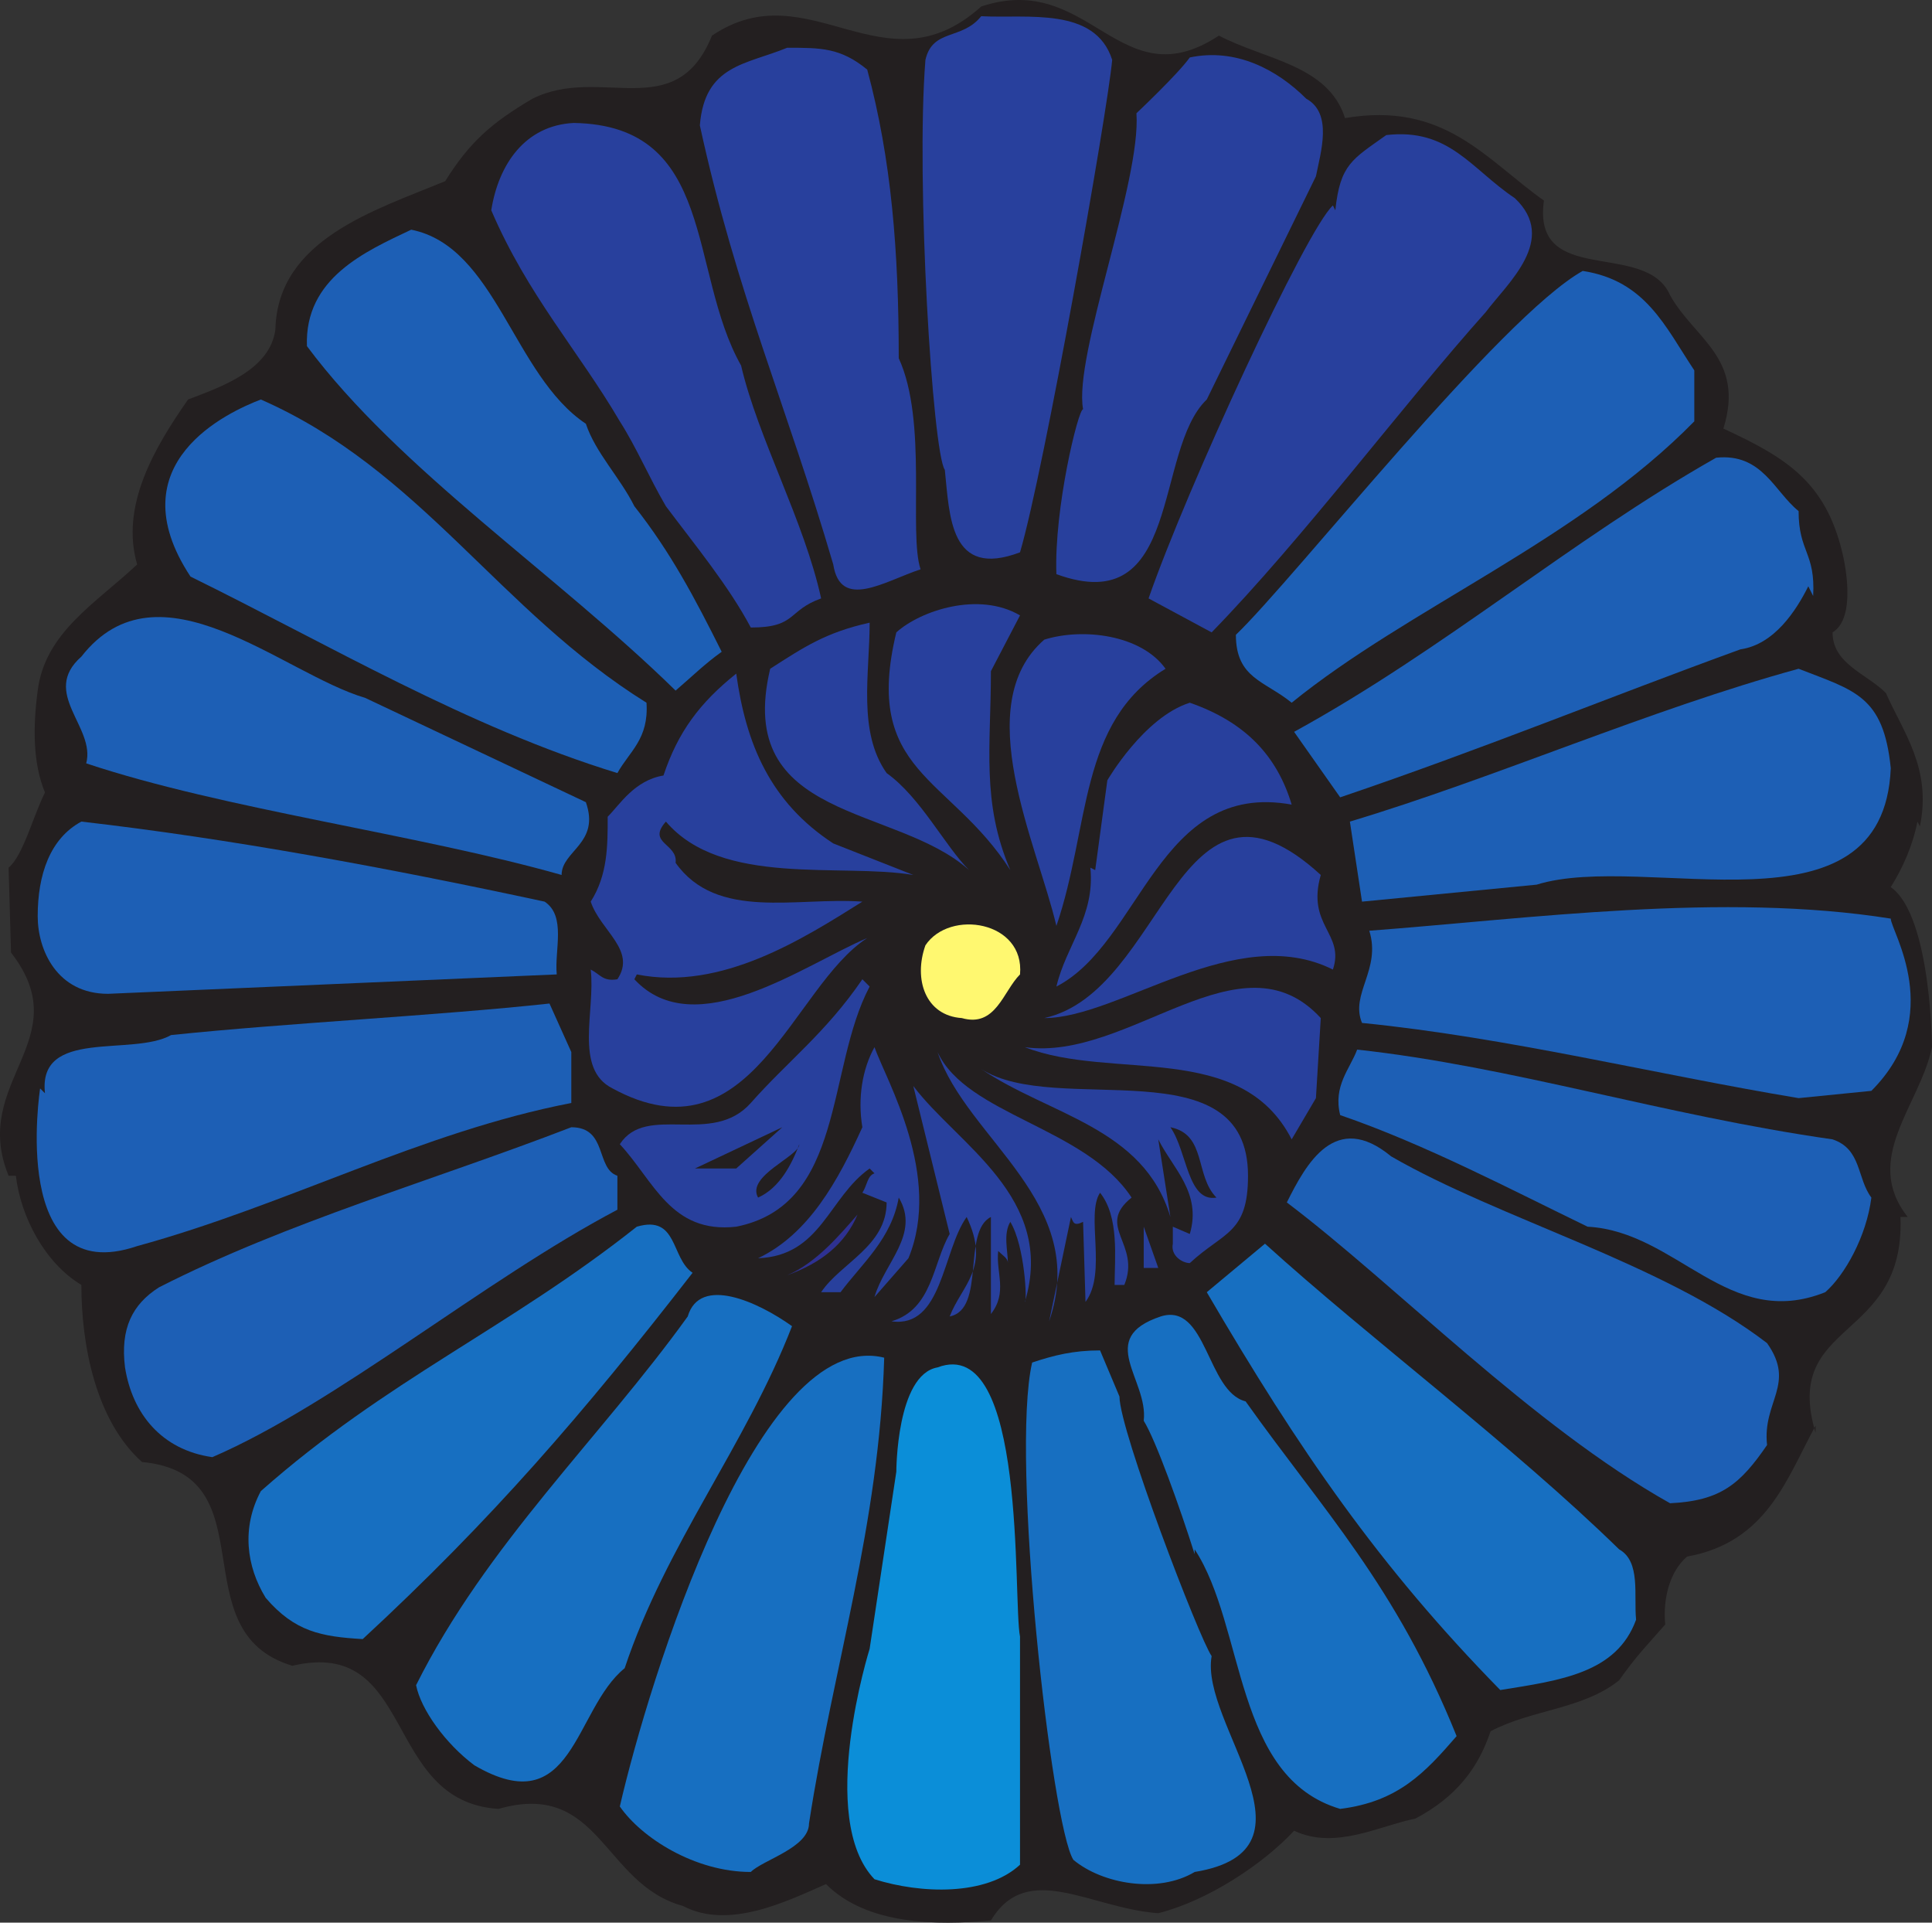 <svg xmlns="http://www.w3.org/2000/svg" width="597.408" height="594.431"><rect width="100%" height="100%" fill="#333333" stroke="none"/><path fill="#231f20" fill-rule="evenodd" d="M376.908 11.013c14.25 7.5 33.75 9 39 25.5 30.75-5.25 43.5 12.75 61.5 25.5-3.75 27 31.5 12 39 29.25 7.5 13.5 23.25 19.5 16.5 41.25 19.5 9 31.5 16.5 36.75 38.25.75 3 4.5 20.25-3 24.75 0 9.75 10.5 12.75 16.5 18.75 5.25 12 14.25 23.25 10.5 41.25l-.75-1.5c-1.5 7.5-4.5 14.25-8.25 20.25 12.75 9 12.75 51 12.75 49.5-3.75 18-21.75 34.5-7.5 52.5h-2.25c1.5 39-36.75 31.5-26.25 66.75v-2.25c-9 16.5-15 36-39.75 40.5-5.25 4.5-7.5 12.75-6.75 21-5.25 6-9 9.75-14.25 17.25-11.25 9-27 9-39.75 15.75-3.75 11.25-10.5 20.25-23.25 27-11.25 2.25-24.75 9.75-37.5 3.75-9.75 10.5-27 21.75-42 25.5-21-1.5-40.5-16.5-51.75 2.25-16.5 1.5-38.25 1.5-51-11.25-12 5.25-30 14.25-44.25 6.75-24.75-6.75-25.5-39-57-30-36-2.25-25.5-53.25-63.75-44.25-35.25-10.5-6.75-59.25-46.5-63-14.25-12.75-18.75-36-18.75-54.75-11.25-6.75-18.75-21-20.25-33.75h-2.25c-12-29.25 21.75-42 .75-69l-.75-26.25c4.5-3.75 7.5-15.75 11.25-23.25-3.75-9-3.75-20.25-2.25-31.5 2.25-18 18-27 30.75-39-5.25-18 5.25-36 15.75-51 9.75-3.75 25.5-9 27-21.75.75-27.75 30.75-36.75 52.5-45.75 7.5-12 14.25-18 27-25.5 21-10.5 44.25 8.25 55.5-19.5 30-20.25 53.25 18 83.25-9 33.75-11.25 42.75 29.25 73.5 9"/><path fill="#28409d" fill-rule="evenodd" d="M343.908 18.513c-1.5 16.5-21 126.75-28.5 152.25-21.75 8.25-21.75-11.25-23.25-25.5-3.75-5.25-9-89.25-6-126.75 2.25-9.75 11.25-6 17.25-13.5 14.25.75 35.25-3 40.5 13.5m-75.75 3c7.5 27.75 9.75 56.25 9.75 89.25 9 19.5 3 54 6.75 65.25-11.25 3.75-24.75 12.75-27-1.5-14.25-48.75-30-84-41.25-135.75 1.5-18.75 14.25-18.75 27-24 10.5 0 16.5 0 24.75 6.75m135.75 9c8.25 4.5 4.5 16.5 3 24l-33.75 69c-16.5 15.75-7.5 68.25-46.5 54-.75-20.25 6.75-51 8.25-51-3-16.5 18-70.5 16.5-91.5 0 0 12.75-12 16.5-17.25 14.25-3 27 3.75 36 12.75m-174.75 82.5c5.25 22.5 19.5 48 24.75 72-10.5 3.75-7.5 9-21.75 9-6.75-12.75-17.25-25.5-26.25-37.5-5.25-9-9-18-14.25-26.25-12.75-21.75-28.5-39-39.75-65.25 2.25-14.25 10.5-26.25 25.5-27 44.25.75 35.25 45.75 51.75 75m239.25-51.75c13.5 12.75-2.25 26.25-9 35.25-25.5 28.5-56.25 69.75-84.75 99l-19.5-10.5c12-34.5 48.75-114 57-121.5l.75 1.5c1.5-14.25 5.25-15.75 15.75-23.25 19.5-2.25 26.25 10.5 39.75 19.5"/><path fill="#1d5fb5" fill-rule="evenodd" d="M181.158 131.013c3 9 10.5 16.5 15 25.5 11.25 14.25 18.75 28.5 27 45-5.25 3.75-9 7.5-14.25 12-36.75-36-85.5-68.25-114-106.5-.75-21 18-29.25 32.25-36 26.25 5.25 31.5 45 54 60m342.75-16.5v15.75c-36 36.75-88.5 57.75-124.5 87-8.25-6.75-17.25-7.5-17.25-21 18-17.25 81.75-98.25 107.25-112.5 19.5 3 25.5 17.25 34.5 30.75m-324 102.75c.75 11.25-5.25 15-9 21.75-46.5-14.25-89.25-39.75-132-60.75-23.25-35.25 12-51 21.75-54.75 49.5 21.75 73.5 65.25 119.25 93.75m356.25-59.25c0 12.75 5.25 12.75 4.5 26.25l-1.5-3c-3.75 7.5-10.5 18-21 19.5-41.25 15-79.5 30.75-123.75 45.75l-14.25-20.25c46.5-25.5 85.5-59.25 130.5-84.75 14.25-1.5 18 10.5 25.5 16.5"/><path fill="#28409d" fill-rule="evenodd" d="m315.408 190.263-9 17.25c0 23.25-3 40.5 6 61.5-18.75-29.25-45.75-30-35.25-73.5 7.5-6.75 25.5-12.75 38.25-5.25"/><path fill="#1d5fb5" fill-rule="evenodd" d="M181.158 248.013c4.5 12.75-7.5 15-7.5 22.5-45-12.75-104.25-20.25-147-34.5 3-11.25-14.25-21.75-1.5-33 24-30.75 62.25 5.25 87.75 12.75l68.25 32.25"/><path fill="#28409d" fill-rule="evenodd" d="M268.908 192.513c0 15.75-3.75 33.75 5.25 46.5 10.5 7.5 18 22.5 25.5 30-22.5-20.25-72.75-15-61.5-62.25 10.5-6.75 17.25-11.25 30.75-14.25m91.5 14.25c-27 16.5-23.25 48.75-33.75 79.5-6-25.5-27-68.25-3.75-88.5 12-3.75 30-1.5 37.5 9"/><path fill="#28409d" fill-rule="evenodd" d="m257.658 260.763 24.75 9.75c-22.5-3.75-59.25 3.75-76.5-16.5-6 6.75 3.75 6.75 3 12.75 12.75 18 37.5 10.5 57.75 12-18 11.25-43.5 27.75-69.75 22.5l-.75 1.5c18.75 20.25 52.5-4.5 72-12.75-23.25 15-36 69.75-78.75 46.5-12-6-5.25-24-6.75-36.75 3 1.5 3.75 3.75 8.25 3 6-9-5.25-15-8.25-24 5.25-8.25 5.25-17.25 5.25-26.25 3.75-3.75 8.25-11.25 17.25-12.75 4.5-13.5 11.25-22.5 22.5-31.5 3 21.75 10.5 39.75 30 52.5"/><path fill="#1d5fb5" fill-rule="evenodd" d="M584.658 237.513c-2.25 54-75.75 25.5-109.5 36l-54 5.25-3.75-24.75c45-13.5 92.25-34.5 138.75-47.25 17.25 6.75 26.25 8.25 28.5 30.75"/><path fill="#28409d" fill-rule="evenodd" d="M399.408 248.763c-41.25-7.5-46.5 42.75-72.75 56.25 3-12.75 12-21.75 10.5-36.75l1.5.75 3.75-27.75s11.25-19.5 25.5-24c17.25 6 27 16.5 31.5 31.5"/><path fill="#1d5fb5" fill-rule="evenodd" d="M168.408 278.763c6.75 4.5 3 15 3.75 22.5l-138.75 6c-15.75 0-21.75-13.5-21.75-24 0-12.75 3.75-24 13.5-29.25 45.75 5.25 94.5 14.25 143.25 24.75"/><path fill="#28409d" fill-rule="evenodd" d="M408.408 270.513c-4.5 15.75 7.5 18 3.75 29.25-30-15-66 15-89.25 15 37.5-8.25 41.25-84.75 85.5-44.25"/><path fill="#fff870" fill-rule="evenodd" d="M315.408 301.263c-5.25 5.25-7.5 16.5-18 13.5-11.25-.75-15-12-11.25-22.5 7.5-11.25 30.75-7.5 29.25 9"/><path fill="#1d5fb5" fill-rule="evenodd" d="M584.658 284.013c0 3.75 17.25 30-6 53.25l-22.5 2.25c-45-7.5-90-18.75-135-23.25-3.75-9 6-16.5 2.25-28.5 49.5-3.75 109.5-12 161.25-3.75"/><path fill="#28409d" fill-rule="evenodd" d="M268.908 305.013c-13.5 25.5-7.5 67.5-41.25 74.25-20.25 2.25-25.5-14.25-36-25.5 8.25-12.75 28.5.75 40.5-12.75 11.25-12.75 23.25-21.75 34.5-38.25l2.25 2.25m139.5 9.75-1.5 24.75-7.5 12.75c-15.75-30.75-55.5-18-82.5-28.5 32.25 4.5 66.75-36 91.5-9"/><path fill="#1d5fb5" fill-rule="evenodd" d="M176.658 325.263v15.75c-46.5 9-87.75 31.5-134.25 44.25-39.75 13.5-30-48.75-30-48.75l1.5 1.5c-2.25-20.25 27-11.25 39-18 36-3.75 82.5-6 117-9.75l6.75 15"/><path fill="#28409d" fill-rule="evenodd" d="m280.908 389.013-10.5 12c3-10.5 14.25-19.5 7.5-30.75-2.25 12.75-11.25 20.25-18 29.25h-6c6-9 20.25-14.25 20.25-27.75l-7.5-3c1.5-2.25 1.5-5.25 3.75-6l-1.5-1.5c-12.75 9-15 27-34.5 27.75 15.75-7.5 24.75-24 32.25-40.5-1.5-9 0-18 3.75-24.75 3.75 10.5 21 39.75 10.5 65.25m69-18.75c-11.25 9 3 14.25-2.25 27h-3c0-8.25 1.5-21-4.5-28.5-4.5 6.75 2.25 24.75-4.5 33.75l-.75-24.75c-3 1.5-3 0-3.75-1.5l-6.75 32.25c12.75-36.75-25.5-56.25-34.5-83.25 9 19.5 45.75 23.25 60 45"/><path fill="#28409d" fill-rule="evenodd" d="M385.908 363.513c0 18-7.5 17.25-18 27-2.25 0-6-2.25-5.25-6v-5.25l5.25 2.25c3.75-12.75-5.25-20.25-9.75-29.25l3.75 24c-8.25-27.75-37.5-31.5-58.5-45.75 23.25 15 82.5-7.5 82.5 33"/><path fill="#1d5fb5" fill-rule="evenodd" d="M566.658 352.263c9 3 7.5 12 12 18-1.5 12-8.25 24-14.25 29.25-30 12-45.75-18.75-73.5-20.25-23.25-11.25-50.25-25.5-76.5-34.5-2.25-9 3-14.25 5.25-20.25 48 5.25 94.5 20.25 147 27.75"/><path fill="#28409d" fill-rule="evenodd" d="M316.908 402.513c.75 0 0-17.25-4.5-24.75-2.25 3.75-.75 9-.75 12.75 0-1.5-1.5-2.25-3-3.75-.75 6.75 3 12.75-2.25 19.5v-30c-9 4.5-1.5 28.5-12.75 30.75 3.75-9.75 12.75-15 5.25-30.75-7.5 10.5-7.5 34.5-23.25 32.25 12.75-3.75 12.75-18 18-27l-11.25-45.75c13.5 18 44.25 34.5 34.5 66.75"/><path fill="#1d5fb5" fill-rule="evenodd" d="M190.908 363.513v10.5c-41.25 21.75-87 60-125.25 76.5-15.75-2.25-24.75-13.5-27-27.75-1.5-12 2.25-19.5 10.5-24.75 39.75-20.25 84.75-33 127.5-49.5 11.25 0 7.5 12.75 14.25 15"/><path fill="#231f20" fill-rule="evenodd" d="m214.908 361.263 27-12.75-14.25 12.75zm161.25 9c-9 1.5-9-14.25-14.25-21.75 11.25 2.25 7.5 15 14.25 21.75m-141.75 0c-3.75-6.75 12.75-12.75 12.75-16.5-2.25 6-6 13.5-12.75 16.5"/><path fill="#1d5fb5" fill-rule="evenodd" d="M546.408 415.263c9 12.75-1.5 18 0 31.5-8.25 12-14.25 17.25-30 18-42.75-24-84.75-67.5-118.5-93 6-12 15-28.5 32.25-14.25 33.75 19.5 84 33 116.25 57.75"/><path fill="#2e3192" fill-rule="evenodd" d="M243.408 394.263c9-3.75 16.5-12.75 21.75-18.75-3.75 9-11.25 15-21.75 18.75"/><path fill="#176fc1" fill-rule="evenodd" d="M214.158 393.513c-33.75 43.5-62.25 76.5-102 113.25-12.75-.75-21-2.25-30-12.75-6-9.75-7.5-21.75-1.5-33 39-34.5 76.5-50.25 116.25-81.75 12.75-3.75 10.5 9.75 17.25 14.25"/><path fill="#28409d" fill-rule="evenodd" d="M353.658 392.013v-12.75l4.5 12.75zm0 0"/><path fill="#176fc1" fill-rule="evenodd" d="M500.658 479.013c6.75 3.75 4.5 14.25 5.25 21.75-6 16.5-23.25 18.75-42 21.75-37.5-38.25-62.25-74.25-90.75-123l18-15c32.25 29.25 76.5 62.25 109.5 94.5m-255.75-69c-14.25 36.75-39 67.5-51.75 105.75-15.75 12.75-15.75 48-46.5 30-9-6.75-16.5-17.25-18-24.75 21.75-43.5 57-76.5 84-114 3.75-12.75 21.75-4.5 32.25 3m95.25 7.5c-8.25 0-14.25 1.5-21 3.75-6.75 29.25 6 143.25 12.75 153.75 9 7.5 26.25 10.5 37.5 3.75 41.25-6.75 1.5-45.75 5.25-66.75-3.75-5.25-28.5-69.75-28.5-80.25l-6-14.25m45 15.75c-12-3-12-30.75-26.25-26.25-20.25 6.75-3.75 19.5-5.25 32.25 3.75 6 11.25 27 15.75 41.25v-1.5c15.75 24 12 70.5 45 80.25 18-2.25 26.25-11.25 36-22.5-18.75-46.5-41.25-69.75-65.25-103.5"/><path fill="#176fc1" fill-rule="evenodd" d="M273.408 419.763c-1.5 51.75-15.75 95.25-23.25 144 0 7.5-14.25 11.25-18 15-17.25 0-33.75-10.5-40.5-20.25 9-39 42.75-148.5 81.75-138.75"/><path fill="#0b8ed8" fill-rule="evenodd" d="M315.408 506.013v70.5c-10.5 9.75-30.75 9-45 4.5-18-18.75-1.5-71.25-1.5-71.25l8.25-54.75s0-30 12.75-32.25c27.75-10.5 23.25 72 25.5 83.25"/></svg>
